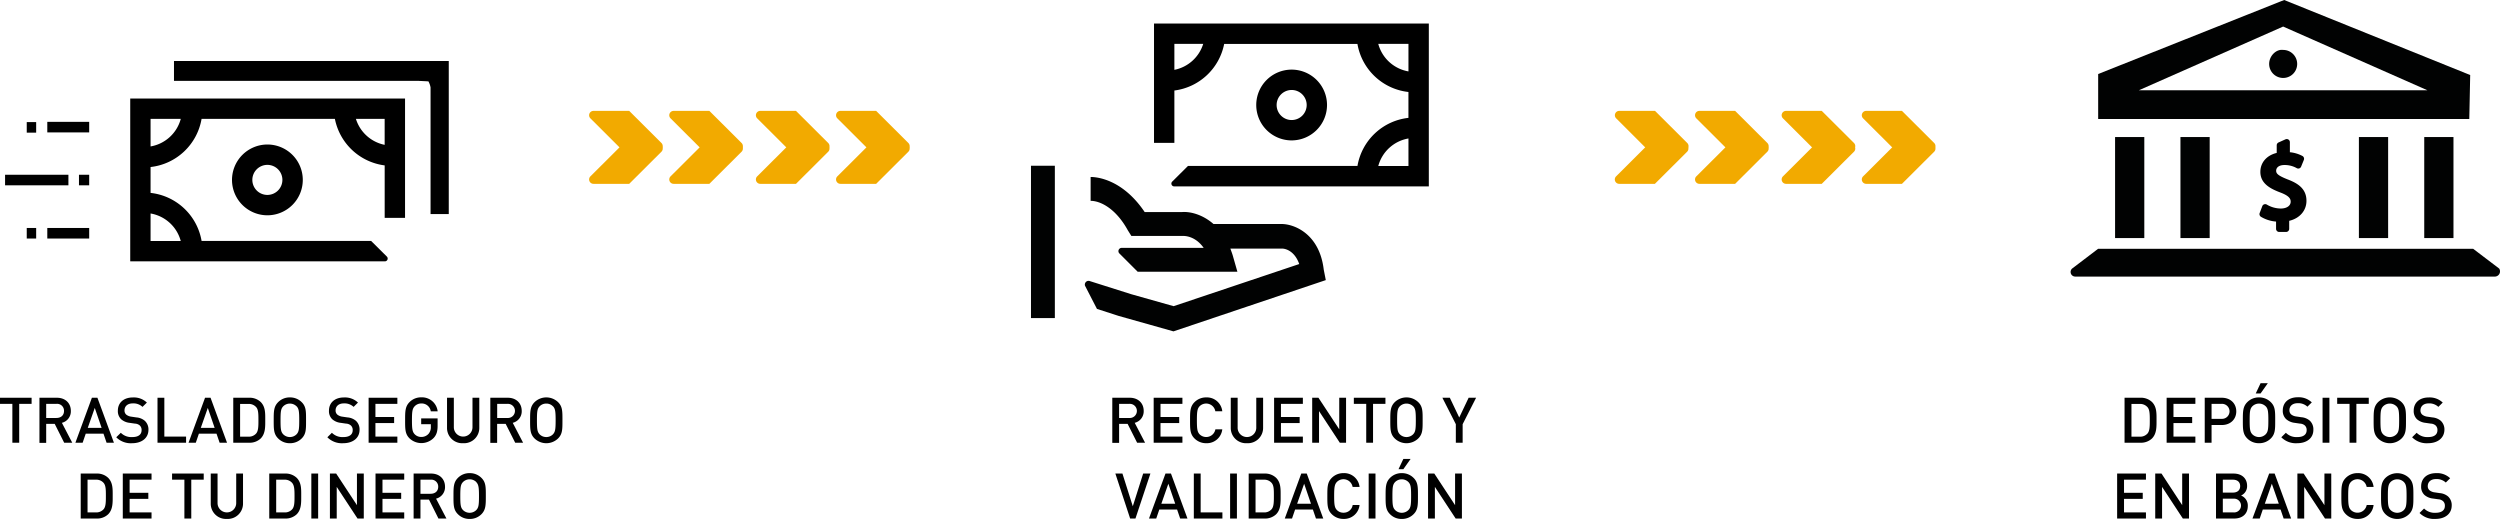 <svg id="Capa_1" data-name="Capa 1" xmlns="http://www.w3.org/2000/svg" viewBox="0 0 1034.89 214.81"><defs><style>.cls-1{isolation:isolate;}.cls-2{fill:#f2aa00;}.cls-3{fill:#010202;}</style></defs><path d="M606,96a14.65,14.65,0,1,0-14.65,14.65A14.68,14.68,0,0,0,606,96m-14.65,6.22A6.22,6.22,0,1,1,597.58,96a6.22,6.22,0,0,1-6.22,6.22" transform="translate(-56.67 -52.53)"/><path d="M534.38,62.26v49.41h8.43V90a24.13,24.13,0,0,0,20.61-19.27h55.17A24.12,24.12,0,0,0,639.7,90.61v10.71a24.1,24.1,0,0,0-21.1,19.91H548.43l-6.5,6.46a1.16,1.16,0,0,0,.82,2l105.39,0V62.26Zm8.43,19.18V70.69h11.94A15.7,15.7,0,0,1,542.81,81.44Zm96.9,39.8H627.22a15.68,15.68,0,0,1,12.49-11.39Zm0-39.15a15.69,15.69,0,0,1-12.5-11.41h12.5Z" transform="translate(-56.67 -52.53)"/><path d="M128.69,77.78V86H229.58c.4,0,4.43.21,4.43.21a7.76,7.76,0,0,1,.89,2.51v52.42h7.54V77.78Z" transform="translate(-56.67 -52.53)"/><path d="M152.71,127a14.65,14.65,0,1,0,14.65-14.65A14.67,14.67,0,0,0,152.71,127m14.65,6.22a6.22,6.22,0,1,1,6.21-6.22,6.23,6.23,0,0,1-6.21,6.22" transform="translate(-56.67 -52.53)"/><path d="M110.58,93.31v67.41l105.39,0a1.16,1.16,0,0,0,.82-2l-6.5-6.46H140.12A24.12,24.12,0,0,0,119,132.38V121.67a24.13,24.13,0,0,0,21.11-19.93H195.3A24.14,24.14,0,0,0,215.91,121v21.71h8.43V93.31ZM204,101.74H215.9v10.75A15.73,15.73,0,0,1,204,101.74ZM119,140.9a15.67,15.67,0,0,1,12.49,11.39H119Zm0-39.16h12.5A15.69,15.69,0,0,1,119,113.15Z" transform="translate(-56.67 -52.53)"/><g class="cls-1"><g class="cls-1"><path d="M64.62,219.71V235.8H61.79V219.71H56.67v-2.53H69.75v2.53Z" transform="translate(-56.67 -52.53)"/><path d="M83.24,235.8,79.32,228H75.79v7.85H73V217.18h7.22c3.53,0,5.78,2.27,5.78,5.44a4.9,4.9,0,0,1-3.71,4.94l4.29,8.24ZM80,219.71H75.79v5.84H80c1.89,0,3.17-1.08,3.17-2.91A2.86,2.86,0,0,0,80,219.71Z" transform="translate(-56.67 -52.53)"/><path d="M100.79,235.8l-1.28-3.74H92.16l-1.28,3.74h-3l6.83-18.62H97l6.83,18.62ZM95.9,221.39,93,229.65h5.73Z" transform="translate(-56.67 -52.53)"/><path d="M111.39,236a8.47,8.47,0,0,1-6.6-2.46l1.89-1.86a6.15,6.15,0,0,0,4.76,1.78c2.43,0,3.84-1,3.84-2.85a2.51,2.51,0,0,0-.73-1.94,3.22,3.22,0,0,0-2-.78l-2.2-.32a6.39,6.39,0,0,1-3.53-1.49,4.64,4.64,0,0,1-1.36-3.55c0-3.25,2.36-5.47,6.23-5.47a7.78,7.78,0,0,1,5.78,2.12l-1.81,1.78a5.45,5.45,0,0,0-4.05-1.44c-2.2,0-3.4,1.25-3.4,2.9a2.25,2.25,0,0,0,.7,1.73,4.18,4.18,0,0,0,2.1.86l2.11.31a6.17,6.17,0,0,1,3.48,1.39,4.87,4.87,0,0,1,1.52,3.82C118.08,233.92,115.28,236,111.39,236Z" transform="translate(-56.67 -52.53)"/><path d="M121.87,235.8V217.18h2.83v16.08h9v2.54Z" transform="translate(-56.67 -52.53)"/><path d="M147.58,235.8l-1.28-3.74H139l-1.28,3.74h-3l6.83-18.62h2.28l6.82,18.62Zm-4.89-14.41-2.9,8.26h5.73Z" transform="translate(-56.67 -52.53)"/><path d="M164.58,234.05a6.65,6.65,0,0,1-4.81,1.75h-6.54V217.18h6.54a6.61,6.61,0,0,1,4.81,1.75c2,2,1.89,4.73,1.89,7.43S166.6,232,164.58,234.05ZM162.65,221a4.05,4.05,0,0,0-3.17-1.26h-3.42v13.55h3.42a4,4,0,0,0,3.17-1.25c1-1.08,1-3.09,1-5.65S163.62,222,162.65,221Z" transform="translate(-56.67 -52.53)"/><path d="M181.59,234a6.75,6.75,0,0,1-4.92,2,6.66,6.66,0,0,1-4.89-2c-1.83-1.83-1.81-3.9-1.81-7.48s0-5.65,1.81-7.48a6.66,6.66,0,0,1,4.89-2,6.75,6.75,0,0,1,4.92,2c1.83,1.83,1.77,3.89,1.77,7.48S183.42,232.14,181.59,234Zm-2.15-13.26a3.91,3.91,0,0,0-5.54,0c-.92,1-1.1,2-1.1,5.78s.18,4.78,1.1,5.78a3.91,3.91,0,0,0,5.54,0c.92-1,1.1-2,1.1-5.78S180.36,221.7,179.44,220.71Z" transform="translate(-56.67 -52.53)"/><path d="M198.77,236a8.45,8.45,0,0,1-6.59-2.46l1.88-1.86a6.15,6.15,0,0,0,4.76,1.78c2.43,0,3.85-1,3.85-2.85a2.52,2.52,0,0,0-.74-1.94,3.22,3.22,0,0,0-2-.78l-2.19-.32a6.35,6.35,0,0,1-3.53-1.49,4.61,4.61,0,0,1-1.36-3.55c0-3.25,2.35-5.47,6.22-5.47a7.75,7.75,0,0,1,5.78,2.12l-1.8,1.78a5.48,5.48,0,0,0-4.06-1.44c-2.19,0-3.4,1.25-3.4,2.9a2.22,2.22,0,0,0,.71,1.73,4.14,4.14,0,0,0,2.09.86l2.12.31a6.2,6.2,0,0,1,3.48,1.39,4.87,4.87,0,0,1,1.52,3.82C205.47,233.92,202.67,236,198.77,236Z" transform="translate(-56.67 -52.53)"/><path d="M209.26,235.8V217.18h11.9v2.53h-9.08v5.44h7.74v2.51h-7.74v5.6h9.08v2.54Z" transform="translate(-56.67 -52.53)"/><path d="M236.17,233.84a7.14,7.14,0,0,1-10,.13c-1.83-1.83-1.8-3.9-1.8-7.48s0-5.65,1.8-7.48a6.7,6.7,0,0,1,4.9-2,6.54,6.54,0,0,1,6.77,5.78H235a3.8,3.8,0,0,0-3.92-3.24,3.73,3.73,0,0,0-2.75,1.15c-.92,1-1.13,2-1.13,5.78s.21,4.81,1.13,5.8a3.71,3.71,0,0,0,2.75,1.13,3.94,3.94,0,0,0,3-1.31,4.21,4.21,0,0,0,.94-2.93v-1.05h-4v-2.4h6.8v2.85C237.85,231,237.4,232.53,236.17,233.84Z" transform="translate(-56.67 -52.53)"/><path d="M248.39,236a6.31,6.31,0,0,1-6.67-6.44V217.18h2.82v12.21a3.86,3.86,0,1,0,7.72,0V217.18h2.82v12.34A6.33,6.33,0,0,1,248.39,236Z" transform="translate(-56.67 -52.53)"/><path d="M269.94,235.8,266,228h-3.54v7.85h-2.82V217.18h7.22c3.53,0,5.78,2.27,5.78,5.44a4.89,4.89,0,0,1-3.72,4.94l4.29,8.24Zm-3.27-16.09h-4.19v5.84h4.19a2.93,2.93,0,1,0,0-5.84Z" transform="translate(-56.67 -52.53)"/><path d="M287.72,234a7,7,0,0,1-9.8,0c-1.83-1.83-1.81-3.9-1.81-7.48s0-5.65,1.81-7.48a7,7,0,0,1,9.8,0c1.83,1.83,1.78,3.89,1.78,7.48S289.55,232.14,287.72,234Zm-2.14-13.26a3.77,3.77,0,0,0-2.77-1.15,3.81,3.81,0,0,0-2.78,1.15c-.91,1-1.09,2-1.09,5.78s.18,4.78,1.09,5.78a3.85,3.85,0,0,0,2.78,1.15,3.81,3.81,0,0,0,2.77-1.15c.91-1,1.1-2,1.1-5.78S286.49,221.7,285.58,220.71Z" transform="translate(-56.67 -52.53)"/><path d="M101.43,265.43a6.61,6.61,0,0,1-4.81,1.75H90.08V248.56h6.54a6.61,6.61,0,0,1,4.81,1.76c2,2,1.89,4.73,1.89,7.42S103.45,263.42,101.43,265.43ZM99.5,252.36a4,4,0,0,0-3.17-1.26H92.91v13.55h3.42a4.05,4.05,0,0,0,3.17-1.26c1-1.07,1-3.08,1-5.65S100.47,253.43,99.5,252.36Z" transform="translate(-56.67 -52.53)"/><path d="M107.5,267.18V248.56h11.9v2.54h-9.07v5.44h7.74v2.51h-7.74v5.6h9.07v2.53Z" transform="translate(-56.67 -52.53)"/><path d="M135.85,251.1v16.08H133V251.1H127.9v-2.54H141v2.54Z" transform="translate(-56.67 -52.53)"/><path d="M150.58,267.34a6.31,6.31,0,0,1-6.67-6.43V248.56h2.82v12.22a3.86,3.86,0,1,0,7.72,0V248.56h2.82v12.35A6.33,6.33,0,0,1,150.58,267.34Z" transform="translate(-56.67 -52.53)"/><path d="M179.48,265.43a6.64,6.64,0,0,1-4.81,1.75h-6.54V248.56h6.54a6.65,6.65,0,0,1,4.81,1.76c2,2,1.88,4.73,1.88,7.42S181.49,263.42,179.48,265.43Zm-1.94-13.07a4,4,0,0,0-3.16-1.26H171v13.55h3.43a4,4,0,0,0,3.16-1.26c1-1.07,1-3.08,1-5.65S178.51,253.43,177.54,252.36Z" transform="translate(-56.67 -52.53)"/><path d="M185.55,267.18V248.56h2.82v18.62Z" transform="translate(-56.67 -52.53)"/><path d="M204.67,267.18l-8.61-13.1v13.1h-2.82V248.56h2.59l8.6,13.08V248.56h2.83v18.62Z" transform="translate(-56.67 -52.53)"/><path d="M212.12,267.18V248.56H224v2.54H215v5.44h7.74v2.51H215v5.6H224v2.53Z" transform="translate(-56.67 -52.53)"/><path d="M238.17,267.18l-3.92-7.84h-3.53v7.84h-2.83V248.56h7.22c3.53,0,5.78,2.28,5.78,5.44a4.9,4.9,0,0,1-3.71,4.95l4.29,8.23ZM234.9,251.1h-4.18v5.83h4.18c1.89,0,3.17-1.07,3.17-2.9A2.86,2.86,0,0,0,234.9,251.1Z" transform="translate(-56.67 -52.53)"/><path d="M256,265.35a6.69,6.69,0,0,1-4.92,2,6.62,6.62,0,0,1-4.89-2c-1.83-1.83-1.8-3.89-1.8-7.48s0-5.65,1.8-7.48a6.65,6.65,0,0,1,4.89-2,6.72,6.72,0,0,1,4.92,2c1.83,1.83,1.78,3.9,1.78,7.48S257.79,263.52,256,265.35Zm-2.15-13.26a3.91,3.91,0,0,0-5.54,0c-.92,1-1.1,2-1.1,5.78s.18,4.79,1.1,5.78a3.91,3.91,0,0,0,5.54,0c.92-1,1.1-2,1.1-5.78S254.73,253.09,253.81,252.09Z" transform="translate(-56.67 -52.53)"/></g></g><g class="cls-1"><path d="M527.39,235.8,523.46,228h-3.53v7.85h-2.82V217.18h7.22c3.53,0,5.78,2.27,5.78,5.44a4.89,4.89,0,0,1-3.72,4.94l4.29,8.24Zm-3.27-16.09h-4.19v5.84h4.19a2.93,2.93,0,1,0,0-5.84Z" transform="translate(-56.67 -52.53)"/><path d="M534.24,235.8V217.18h11.9v2.53h-9.07v5.44h7.74v2.51h-7.74v5.6h9.07v2.54Z" transform="translate(-56.67 -52.53)"/><path d="M556,236a6.74,6.74,0,0,1-4.89-2c-1.83-1.83-1.81-3.9-1.81-7.48s0-5.65,1.81-7.48a6.74,6.74,0,0,1,4.89-2,6.41,6.41,0,0,1,6.64,5.73h-2.88a3.85,3.85,0,0,0-6.51-2.07c-.91,1-1.12,2.07-1.12,5.81s.21,4.81,1.12,5.8a3.87,3.87,0,0,0,6.54-2.06h2.85A6.43,6.43,0,0,1,556,236Z" transform="translate(-56.67 -52.53)"/><path d="M572.82,236a6.32,6.32,0,0,1-6.67-6.44V217.18H569v12.21a3.86,3.86,0,1,0,7.71,0V217.18h2.83v12.34A6.34,6.34,0,0,1,572.82,236Z" transform="translate(-56.67 -52.53)"/><path d="M584.09,235.8V217.18H596v2.53h-9.07v5.44h7.74v2.51h-7.74v5.6H596v2.54Z" transform="translate(-56.67 -52.53)"/><path d="M611.29,235.8l-8.6-13.1v13.1h-2.83V217.18h2.59l8.61,13.07V217.18h2.82V235.8Z" transform="translate(-56.67 -52.53)"/><path d="M625.05,219.71V235.8h-2.82V219.71H617.1v-2.53h13.08v2.53Z" transform="translate(-56.67 -52.53)"/><path d="M643.8,234a7,7,0,0,1-9.8,0c-1.83-1.83-1.81-3.9-1.81-7.48s0-5.65,1.81-7.48a7,7,0,0,1,9.8,0c1.84,1.83,1.78,3.89,1.78,7.48S645.64,232.14,643.8,234Zm-2.14-13.26a3.91,3.91,0,0,0-5.54,0c-.92,1-1.1,2-1.1,5.78s.18,4.78,1.1,5.78a3.91,3.91,0,0,0,5.54,0c.92-1,1.1-2,1.1-5.78S642.58,221.7,641.66,220.71Z" transform="translate(-56.67 -52.53)"/><path d="M662.14,228.13v7.67h-2.82v-7.67l-5.57-10.95h3.08l3.9,8.18,3.89-8.18h3.09Z" transform="translate(-56.67 -52.53)"/><path d="M526.7,267.18h-2.2l-6.12-18.62h2.93l4.29,13.55,4.29-13.55h3Z" transform="translate(-56.67 -52.53)"/><path d="M545.21,267.18l-1.28-3.74h-7.35l-1.28,3.74h-3l6.83-18.62h2.27l6.83,18.62Zm-4.89-14.41-2.9,8.27h5.73Z" transform="translate(-56.67 -52.53)"/><path d="M550.86,267.18V248.56h2.83v16.09h9v2.53Z" transform="translate(-56.67 -52.53)"/><path d="M565.88,267.18V248.56h2.82v18.62Z" transform="translate(-56.67 -52.53)"/><path d="M584.92,265.43a6.65,6.65,0,0,1-4.82,1.75h-6.53V248.56h6.53a6.66,6.66,0,0,1,4.82,1.76c2,2,1.88,4.73,1.88,7.42S586.93,263.42,584.92,265.43ZM583,252.36a4,4,0,0,0-3.16-1.26h-3.43v13.55h3.43a4,4,0,0,0,3.16-1.26c1-1.07,1-3.08,1-5.65S584,253.43,583,252.36Z" transform="translate(-56.67 -52.53)"/><path d="M601.42,267.18l-1.28-3.74h-7.35l-1.28,3.74h-3l6.83-18.62h2.27l6.83,18.62Zm-4.89-14.41-2.9,8.27h5.72Z" transform="translate(-56.67 -52.53)"/><path d="M612.83,267.34a6.74,6.74,0,0,1-4.9-2c-1.83-1.83-1.8-3.89-1.8-7.48s0-5.65,1.8-7.48a6.78,6.78,0,0,1,4.9-2,6.41,6.41,0,0,1,6.64,5.72h-2.88a3.84,3.84,0,0,0-6.51-2.06c-.92,1-1.13,2.06-1.13,5.8s.21,4.82,1.13,5.81a3.7,3.7,0,0,0,2.75,1.12,3.76,3.76,0,0,0,3.79-3.19h2.85A6.43,6.43,0,0,1,612.83,267.34Z" transform="translate(-56.67 -52.53)"/><path d="M623.24,267.18V248.56h2.82v18.62Z" transform="translate(-56.67 -52.53)"/><path d="M641.86,265.35a6.69,6.69,0,0,1-4.92,2,6.62,6.62,0,0,1-4.89-2c-1.83-1.83-1.8-3.89-1.8-7.48s0-5.65,1.8-7.48a6.65,6.65,0,0,1,4.89-2,6.72,6.72,0,0,1,4.92,2c1.83,1.83,1.78,3.9,1.78,7.48S643.69,263.52,641.86,265.35Zm-2.15-13.26a3.91,3.91,0,0,0-5.54,0c-.92,1-1.1,2-1.1,5.78s.18,4.79,1.1,5.78a3.91,3.91,0,0,0,5.54,0c.92-1,1.1-2,1.1-5.78S640.63,253.09,639.71,252.09Zm-2.12-5.33h-2l2-4.24h3Z" transform="translate(-56.67 -52.53)"/><path d="M659.25,267.18l-8.6-13.1v13.1h-2.83V248.56h2.59l8.6,13.08V248.56h2.83v18.62Z" transform="translate(-56.67 -52.53)"/></g><path d="M947.49,234.05a6.65,6.65,0,0,1-4.81,1.75h-6.54V217.18h6.54a6.61,6.61,0,0,1,4.81,1.75c2,2,1.89,4.73,1.89,7.43S949.51,232,947.49,234.05ZM945.56,221a4.05,4.05,0,0,0-3.17-1.26H939v13.55h3.42a4,4,0,0,0,3.17-1.25c1-1.08,1-3.09,1-5.65S946.53,222,945.56,221Z" transform="translate(-56.67 -52.53)"/><path d="M953.56,235.8V217.18h11.9v2.53h-9.07v5.44h7.74v2.51h-7.74v5.6h9.07v2.54Z" transform="translate(-56.67 -52.53)"/><path d="M976.39,228.47h-4.23v7.33h-2.83V217.18h7.06c3.64,0,6,2.4,6,5.65S980,228.47,976.39,228.47Zm-.15-8.76h-4.08v6.2h4.08a3.11,3.11,0,1,0,0-6.2Z" transform="translate(-56.67 -52.53)"/><path d="M996.72,234a6.73,6.73,0,0,1-4.92,2,6.66,6.66,0,0,1-4.89-2c-1.83-1.83-1.8-3.9-1.8-7.48s0-5.65,1.8-7.48a6.66,6.66,0,0,1,4.89-2,6.73,6.73,0,0,1,4.92,2c1.83,1.83,1.78,3.89,1.78,7.48S998.55,232.14,996.72,234Zm-2.15-13.26a3.91,3.91,0,0,0-5.54,0c-.92,1-1.1,2-1.1,5.78s.18,4.78,1.1,5.78a3.91,3.91,0,0,0,5.54,0c.92-1,1.1-2,1.1-5.78S995.49,221.7,994.57,220.71Zm-2.12-5.34h-2l2-4.24h3Z" transform="translate(-56.67 -52.53)"/><path d="M1007.62,236a8.46,8.46,0,0,1-6.59-2.46l1.89-1.86a6.15,6.15,0,0,0,4.76,1.78c2.43,0,3.84-1,3.84-2.85a2.51,2.51,0,0,0-.73-1.94,3.22,3.22,0,0,0-2-.78l-2.2-.32A6.39,6.39,0,0,1,1003,226a4.64,4.64,0,0,1-1.36-3.55c0-3.25,2.36-5.47,6.23-5.47a7.78,7.78,0,0,1,5.78,2.12l-1.81,1.78a5.45,5.45,0,0,0-4.05-1.44c-2.2,0-3.4,1.25-3.4,2.9a2.25,2.25,0,0,0,.7,1.73,4.14,4.14,0,0,0,2.1.86l2.11.31a6.17,6.17,0,0,1,3.48,1.39,4.87,4.87,0,0,1,1.52,3.82C1014.32,233.92,1011.52,236,1007.62,236Z" transform="translate(-56.67 -52.53)"/><path d="M1018.11,235.8V217.18h2.83V235.8Z" transform="translate(-56.67 -52.53)"/><path d="M1032.11,219.71V235.8h-2.83V219.71h-5.12v-2.53h13.07v2.53Z" transform="translate(-56.67 -52.53)"/><path d="M1050.86,234a7,7,0,0,1-9.81,0c-1.83-1.83-1.8-3.9-1.8-7.48s0-5.65,1.8-7.48a7,7,0,0,1,9.81,0c1.83,1.83,1.78,3.89,1.78,7.48S1052.69,232.14,1050.86,234Zm-2.15-13.26a3.91,3.91,0,0,0-5.54,0c-.92,1-1.1,2-1.1,5.78s.18,4.78,1.1,5.78a3.91,3.91,0,0,0,5.54,0c.92-1,1.1-2,1.1-5.78S1049.63,221.7,1048.71,220.71Z" transform="translate(-56.67 -52.53)"/><path d="M1061.77,236a8.43,8.43,0,0,1-6.59-2.46l1.88-1.86a6.15,6.15,0,0,0,4.76,1.78c2.43,0,3.84-1,3.84-2.85a2.51,2.51,0,0,0-.73-1.94,3.22,3.22,0,0,0-2-.78l-2.2-.32a6.39,6.39,0,0,1-3.53-1.49,4.64,4.64,0,0,1-1.36-3.55c0-3.25,2.36-5.47,6.23-5.47a7.76,7.76,0,0,1,5.78,2.12l-1.81,1.78a5.45,5.45,0,0,0-4-1.44c-2.2,0-3.4,1.25-3.4,2.9a2.22,2.22,0,0,0,.71,1.73,4.14,4.14,0,0,0,2.09.86l2.12.31a6.24,6.24,0,0,1,3.48,1.39,4.9,4.9,0,0,1,1.51,3.82C1068.46,233.92,1065.66,236,1061.77,236Z" transform="translate(-56.67 -52.53)"/><path d="M933.07,267.18V248.56H945v2.54h-9.08v5.44h7.75v2.51h-7.75v5.6H945v2.53Z" transform="translate(-56.67 -52.53)"/><path d="M960.27,267.18l-8.6-13.1v13.1h-2.83V248.56h2.59L960,261.64V248.56h2.82v18.62Z" transform="translate(-56.67 -52.53)"/><path d="M981.53,267.18H974V248.56h7.25c3.45,0,5.62,2,5.62,5.1a4.21,4.21,0,0,1-2.51,4,4.43,4.43,0,0,1,2.8,4.32C987.16,265.35,984.83,267.18,981.53,267.18ZM981,251.1h-4.18v5.34H981c1.81,0,3-.95,3-2.67S982.82,251.1,981,251.1Zm.26,7.87h-4.44v5.68h4.44a2.85,2.85,0,1,0,0-5.68Z" transform="translate(-56.67 -52.53)"/><path d="M1002,267.18l-1.28-3.74h-7.35l-1.28,3.74h-3L996,248.56h2.27l6.83,18.62Zm-4.89-14.41-2.9,8.27H1000Z" transform="translate(-56.67 -52.53)"/><path d="M1019.12,267.18l-8.61-13.1v13.1h-2.82V248.56h2.59l8.6,13.08V248.56h2.83v18.62Z" transform="translate(-56.67 -52.53)"/><path d="M1032.59,267.34a6.7,6.7,0,0,1-4.89-2c-1.83-1.83-1.81-3.89-1.81-7.48s0-5.65,1.81-7.48a6.74,6.74,0,0,1,4.89-2,6.4,6.4,0,0,1,6.64,5.72h-2.87a3.85,3.85,0,0,0-6.52-2.06c-.91,1-1.12,2.06-1.12,5.8s.21,4.82,1.12,5.81a3.88,3.88,0,0,0,6.54-2.07h2.85A6.43,6.43,0,0,1,1032.59,267.34Z" transform="translate(-56.67 -52.53)"/><path d="M1053.93,265.35a7,7,0,0,1-9.81,0c-1.83-1.83-1.8-3.89-1.8-7.48s0-5.65,1.8-7.48a7.07,7.07,0,0,1,9.81,0c1.83,1.83,1.78,3.9,1.78,7.48S1055.76,263.52,1053.93,265.35Zm-2.14-13.26a3.92,3.92,0,0,0-5.55,0c-.91,1-1.1,2-1.1,5.78s.19,4.79,1.1,5.78a3.92,3.92,0,0,0,5.55,0c.91-1,1.1-2,1.1-5.78S1052.7,253.09,1051.79,252.09Z" transform="translate(-56.67 -52.53)"/><path d="M1064.84,267.34a8.41,8.41,0,0,1-6.59-2.46l1.88-1.85a6.14,6.14,0,0,0,4.76,1.77c2.43,0,3.85-1,3.85-2.85A2.48,2.48,0,0,0,1068,260a3.21,3.21,0,0,0-2-.79l-2.19-.31a6.35,6.35,0,0,1-3.53-1.49,4.61,4.61,0,0,1-1.36-3.56c0-3.24,2.35-5.46,6.22-5.46a7.74,7.74,0,0,1,5.78,2.11l-1.8,1.78a5.53,5.53,0,0,0-4.06-1.44c-2.19,0-3.4,1.26-3.4,2.91a2.19,2.19,0,0,0,.71,1.72,4.14,4.14,0,0,0,2.09.87l2.12.31a6.17,6.17,0,0,1,3.48,1.39,4.87,4.87,0,0,1,1.51,3.82C1071.53,265.3,1068.74,267.34,1064.84,267.34Z" transform="translate(-56.67 -52.53)"/><path class="cls-2" d="M329.19,112.24H314.41l-13.36,13.32a1.81,1.81,0,0,0,1.31,3.07h14.78l13.36-13.32a1.81,1.81,0,0,0-1.31-3.07" transform="translate(-56.67 -52.53)"/><path class="cls-2" d="M362.37,112.24H347.59l-13.36,13.32a1.81,1.81,0,0,0,1.31,3.07h14.78l13.36-13.32a1.81,1.81,0,0,0-1.31-3.07" transform="translate(-56.67 -52.53)"/><path class="cls-2" d="M398.23,112.24H383.45l-13.36,13.32a1.81,1.81,0,0,0,1.31,3.07h14.78l13.36-13.32a1.81,1.81,0,0,0-1.31-3.07" transform="translate(-56.67 -52.53)"/><path class="cls-2" d="M431.41,112.24H416.63l-13.36,13.32a1.81,1.81,0,0,0,1.31,3.07h14.78l13.36-13.32a1.81,1.81,0,0,0-1.31-3.07" transform="translate(-56.67 -52.53)"/><path class="cls-2" d="M404.58,98.43h14.78l13.36,13.32a1.81,1.81,0,0,1-1.31,3.07H416.63L403.27,101.5a1.81,1.81,0,0,1,1.31-3.07" transform="translate(-56.67 -52.53)"/><path class="cls-2" d="M371.4,98.43h14.78l13.36,13.32a1.81,1.81,0,0,1-1.31,3.07H383.45L370.09,101.5a1.81,1.81,0,0,1,1.31-3.07" transform="translate(-56.67 -52.53)"/><path class="cls-2" d="M335.54,98.43h14.78l13.36,13.32a1.81,1.81,0,0,1-1.31,3.07H347.59L334.23,101.5a1.81,1.81,0,0,1,1.31-3.07" transform="translate(-56.67 -52.53)"/><path class="cls-2" d="M302.36,98.43h14.78l13.36,13.32a1.81,1.81,0,0,1-1.31,3.07H314.41L301.05,101.5a1.81,1.81,0,0,1,1.31-3.07" transform="translate(-56.67 -52.53)"/><path class="cls-2" d="M753.81,112.24H739l-13.36,13.32a1.81,1.81,0,0,0,1.31,3.07h14.78l13.36-13.32a1.81,1.81,0,0,0-1.31-3.07" transform="translate(-56.67 -52.53)"/><path class="cls-2" d="M787,112.24H772.21l-13.36,13.32a1.81,1.81,0,0,0,1.31,3.07h14.78l13.36-13.32a1.81,1.81,0,0,0-1.31-3.07" transform="translate(-56.67 -52.53)"/><path class="cls-2" d="M822.85,112.24H808.07l-13.36,13.32a1.81,1.81,0,0,0,1.31,3.07H810.8l13.36-13.32a1.81,1.81,0,0,0-1.31-3.07" transform="translate(-56.67 -52.53)"/><path class="cls-2" d="M856,112.24H841.25l-13.36,13.32a1.81,1.81,0,0,0,1.31,3.07H844l13.36-13.32a1.81,1.81,0,0,0-1.31-3.07" transform="translate(-56.67 -52.53)"/><path class="cls-2" d="M829.2,98.43H844l13.36,13.32a1.81,1.81,0,0,1-1.31,3.07H841.25L827.89,101.5a1.81,1.81,0,0,1,1.31-3.07" transform="translate(-56.67 -52.53)"/><path class="cls-2" d="M796,98.43H810.8l13.36,13.32a1.81,1.81,0,0,1-1.31,3.07H808.07L794.71,101.5A1.81,1.81,0,0,1,796,98.43" transform="translate(-56.67 -52.53)"/><path class="cls-2" d="M760.16,98.43h14.78l13.36,13.32a1.81,1.81,0,0,1-1.31,3.07H772.21L758.85,101.5a1.81,1.81,0,0,1,1.31-3.07" transform="translate(-56.67 -52.53)"/><path class="cls-2" d="M727,98.43h14.78l13.36,13.32a1.81,1.81,0,0,1-1.31,3.07H739L725.67,101.5A1.81,1.81,0,0,1,727,98.43" transform="translate(-56.67 -52.53)"/><rect class="cls-3" x="426.78" y="68.61" width="9.88" height="63.06"/><path class="cls-3" d="M604.64,164.15c-1.74-14.82-12.21-18.89-17.44-18.89H559c-4.65-4.07-9.88-5.23-13.08-4.94h-15.4c-9-13.37-19.47-14.53-22.38-14.53v9.88c4.07,0,10.46,3.2,15.4,12.2L525,150.2h21.51c.58,0,4.94,0,8.43,4.94h-34a1.35,1.35,0,0,0-.87,2.33l7.56,7.56h41.27l-1.74-6.1c-.29-1.16-.87-2.62-1.17-3.49h21.51c.87,0,4.94.58,7,6.39l-52,17.44L525,174.33l-17.44-5.52a1.55,1.55,0,0,0-1.74,2l4.94,9.59,9,2.91,22.67,6.39,63.06-21.22Z" transform="translate(-56.67 -52.53)"/><path class="cls-3" d="M996,79a5.8,5.8,0,1,0,5.79-5.8c-2.89-.41-5.79,2.49-5.79,5.8" transform="translate(-56.67 -52.53)"/><rect class="cls-3" x="875.55" y="56.73" width="12.1" height="41.82"/><rect class="cls-3" x="902.61" y="56.73" width="12.1" height="41.82"/><rect class="cls-3" x="976.48" y="56.73" width="12.1" height="41.82"/><rect class="cls-3" x="1003.53" y="56.73" width="12.1" height="41.82"/><path class="cls-3" d="M1079.22,83.59l-77-31.06-77,30.64V101.8h153.63Zm-137.14,6.3,59.71-26.37,59.71,26.37Z" transform="translate(-56.67 -52.53)"/><path class="cls-3" d="M1091.23,163.71l-10.77-8.18H925.18l-10.76,8.18a1.91,1.91,0,0,0,1.24,3.31h173.92a2.16,2.16,0,0,0,1.65-3.31" transform="translate(-56.67 -52.53)"/><rect x="19.58" y="94.37" width="17.34" height="4.37"/><rect x="11.07" y="94.37" width="3.9" height="4.37"/><rect x="11.07" y="50.54" width="3.9" height="4.37"/><rect x="32.69" y="72.34" width="4.23" height="4.37"/><rect x="2.1" y="72.34" width="26.22" height="4.37"/><rect x="19.58" y="50.44" width="17.34" height="4.37"/><path d="M1003.68,126.81c-4.07-1.61-4.78-2.45-4.78-3.6s.92-2.37,3.49-2.37a10.14,10.14,0,0,1,5.08,1.32,1.33,1.33,0,0,0,1,.08,1.27,1.27,0,0,0,.76-.73l1.13-2.78a1.31,1.31,0,0,0-.6-1.64,13.81,13.81,0,0,0-5.18-1.54v-4.16a1.28,1.28,0,0,0-.6-1.09,1.3,1.3,0,0,0-1.24-.09l-2.85,1.29a1.3,1.3,0,0,0-.76,1.18v3.15c-4.15,1-6.77,4-6.77,7.85,0,4.86,4.2,7,8.29,8.54,3.75,1.42,4.26,2.66,4.26,3.8,0,1.69-1.64,2.83-4.08,2.83a11.44,11.44,0,0,1-5.78-1.62,1.29,1.29,0,0,0-1.1-.12,1.24,1.24,0,0,0-.79.76l-1.08,2.83a1.31,1.31,0,0,0,.49,1.55,14.24,14.24,0,0,0,6.29,2v3a1.3,1.3,0,0,0,1.3,1.3h2.84a1.3,1.3,0,0,0,1.3-1.3v-3.31c4.31-1,7.14-4.23,7.14-8.23C1011.5,130.49,1007.54,128.28,1003.68,126.81Z" transform="translate(-56.67 -52.53)"/></svg>